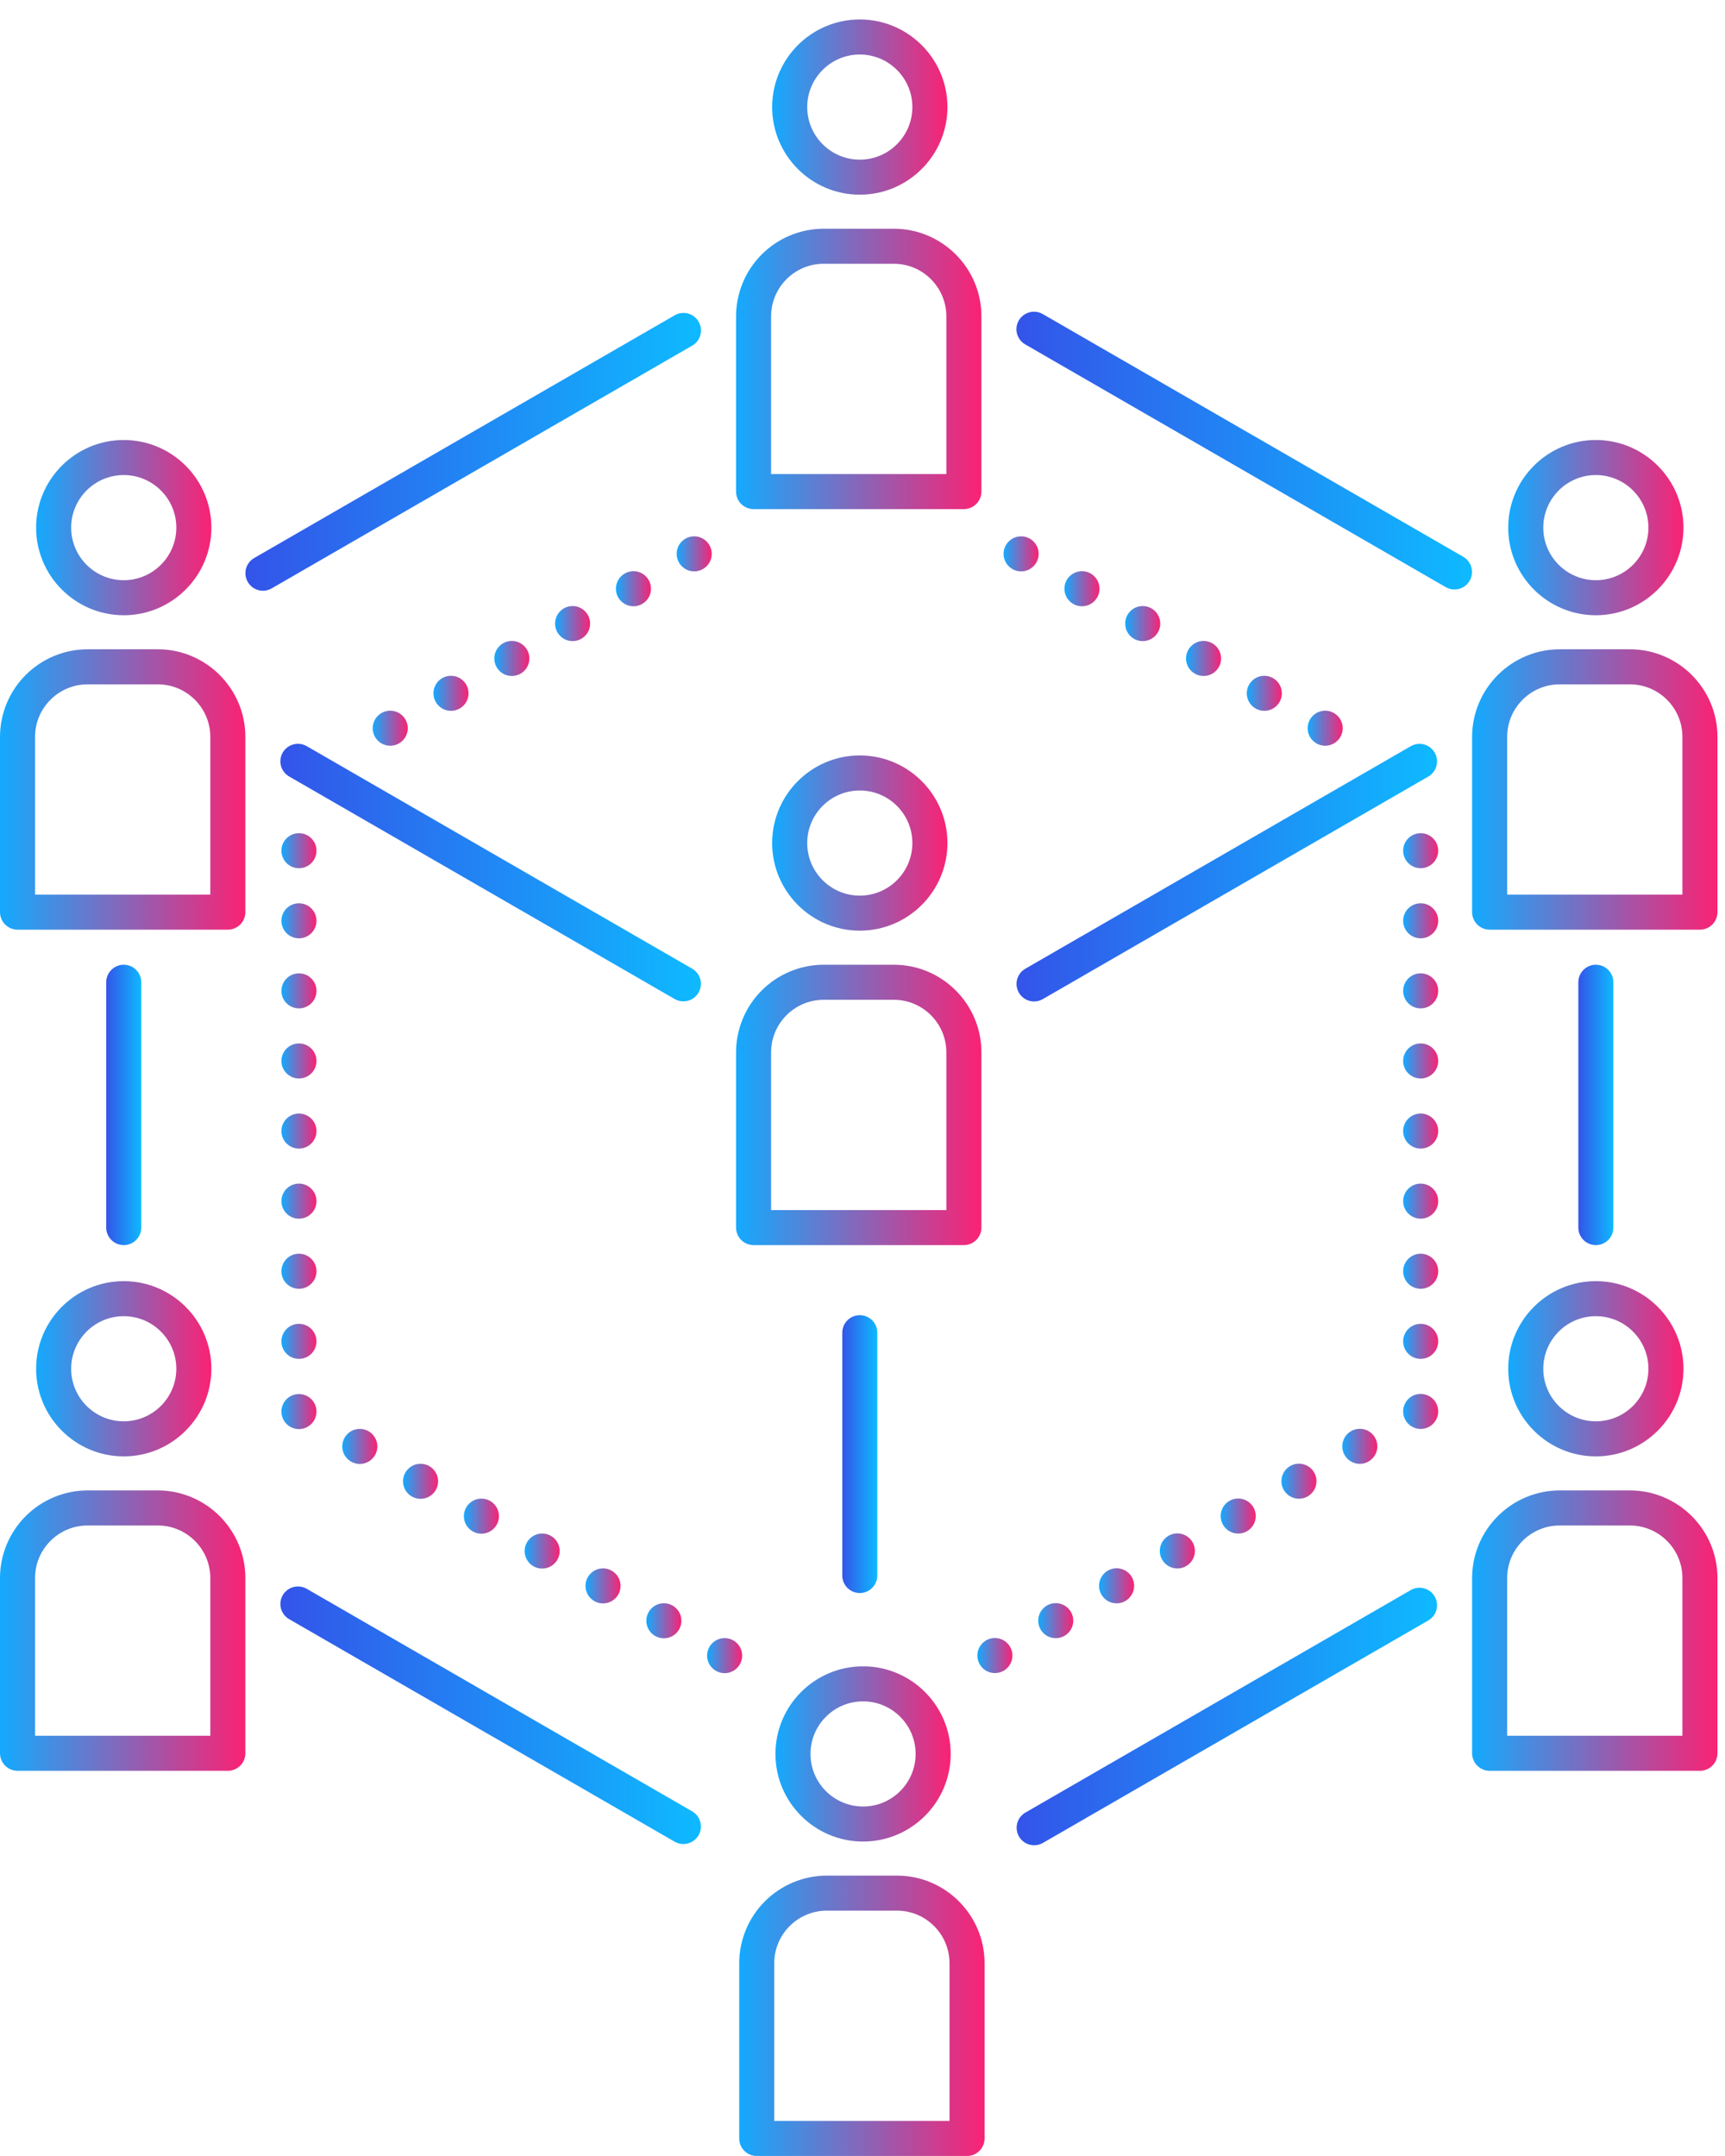 <svg width="64" height="80" viewBox="0 0 64 80" fill="none" xmlns="http://www.w3.org/2000/svg">
<path d="M11.092 53.028C11.451 53.028 11.742 52.736 11.742 52.377C11.742 52.018 11.451 51.727 11.092 51.727C10.732 51.727 10.441 52.018 10.441 52.377C10.441 52.736 10.732 53.028 11.092 53.028Z" fill="url(#paint0_linear_3149_164)"/>
<path d="M13.349 54.321C13.709 54.321 14 54.03 14 53.671C14 53.312 13.709 53.02 13.349 53.02C12.99 53.02 12.699 53.312 12.699 53.671C12.699 54.03 12.99 54.321 13.349 54.321Z" fill="url(#paint1_linear_3149_164)"/>
<path d="M15.603 55.615C15.963 55.615 16.254 55.324 16.254 54.965C16.254 54.606 15.963 54.315 15.603 54.315C15.244 54.315 14.953 54.606 14.953 54.965C14.953 55.324 15.244 55.615 15.603 55.615Z" fill="url(#paint2_linear_3149_164)"/>
<path d="M17.861 56.909C18.22 56.909 18.511 56.618 18.511 56.259C18.511 55.9 18.22 55.608 17.861 55.608C17.502 55.608 17.211 55.9 17.211 56.259C17.211 56.618 17.502 56.909 17.861 56.909Z" fill="url(#paint3_linear_3149_164)"/>
<path d="M20.115 58.203C20.474 58.203 20.765 57.912 20.765 57.553C20.765 57.194 20.474 56.903 20.115 56.903C19.756 56.903 19.465 57.194 19.465 57.553C19.465 57.912 19.756 58.203 20.115 58.203Z" fill="url(#paint4_linear_3149_164)"/>
<path d="M22.373 59.496C22.732 59.496 23.023 59.205 23.023 58.846C23.023 58.487 22.732 58.196 22.373 58.196C22.014 58.196 21.723 58.487 21.723 58.846C21.723 59.205 22.014 59.496 22.373 59.496Z" fill="url(#paint5_linear_3149_164)"/>
<path d="M24.631 60.79C24.99 60.79 25.281 60.499 25.281 60.14C25.281 59.781 24.99 59.49 24.631 59.49C24.272 59.49 23.98 59.781 23.98 60.14C23.98 60.499 24.272 60.79 24.631 60.79Z" fill="url(#paint6_linear_3149_164)"/>
<path d="M52.709 53.022C53.068 53.022 53.359 52.731 53.359 52.372C53.359 52.013 53.068 51.722 52.709 51.722C52.35 51.722 52.059 52.013 52.059 52.372C52.059 52.731 52.35 53.022 52.709 53.022Z" fill="url(#paint7_linear_3149_164)"/>
<path d="M50.451 54.317C50.81 54.317 51.101 54.026 51.101 53.667C51.101 53.308 50.81 53.017 50.451 53.017C50.092 53.017 49.801 53.308 49.801 53.667C49.801 54.026 50.092 54.317 50.451 54.317Z" fill="url(#paint8_linear_3149_164)"/>
<path d="M48.193 55.611C48.552 55.611 48.843 55.32 48.843 54.961C48.843 54.602 48.552 54.311 48.193 54.311C47.834 54.311 47.543 54.602 47.543 54.961C47.543 55.32 47.834 55.611 48.193 55.611Z" fill="url(#paint9_linear_3149_164)"/>
<path d="M45.939 56.904C46.298 56.904 46.59 56.613 46.59 56.254C46.59 55.895 46.298 55.604 45.939 55.604C45.58 55.604 45.289 55.895 45.289 56.254C45.289 56.613 45.58 56.904 45.939 56.904Z" fill="url(#paint10_linear_3149_164)"/>
<path d="M43.681 58.199C44.041 58.199 44.332 57.908 44.332 57.549C44.332 57.19 44.041 56.898 43.681 56.898C43.322 56.898 43.031 57.19 43.031 57.549C43.031 57.908 43.322 58.199 43.681 58.199Z" fill="url(#paint11_linear_3149_164)"/>
<path d="M41.428 59.493C41.787 59.493 42.078 59.202 42.078 58.843C42.078 58.483 41.787 58.192 41.428 58.192C41.069 58.192 40.777 58.483 40.777 58.843C40.777 59.202 41.069 59.493 41.428 59.493Z" fill="url(#paint12_linear_3149_164)"/>
<path d="M39.17 60.786C39.529 60.786 39.82 60.495 39.82 60.136C39.82 59.777 39.529 59.486 39.17 59.486C38.811 59.486 38.52 59.777 38.52 60.136C38.52 60.495 38.811 60.786 39.17 60.786Z" fill="url(#paint13_linear_3149_164)"/>
<path d="M32.55 58.461V49.451C32.55 49.279 32.482 49.113 32.36 48.991C32.238 48.869 32.073 48.801 31.9 48.801C31.728 48.801 31.562 48.869 31.44 48.991C31.319 49.113 31.25 49.279 31.25 49.451V58.461C31.25 58.633 31.319 58.798 31.44 58.92C31.562 59.042 31.728 59.111 31.9 59.111C32.073 59.111 32.238 59.042 32.36 58.92C32.482 58.798 32.55 58.633 32.55 58.461Z" fill="url(#paint14_linear_3149_164)"/>
<path d="M31.899 7.224C33.693 7.224 35.151 5.765 35.151 3.973C35.151 2.181 33.693 0.722 31.899 0.722C30.106 0.722 28.648 2.181 28.648 3.973C28.648 5.765 30.106 7.224 31.899 7.224ZM31.899 2.023C32.975 2.023 33.85 2.898 33.85 3.973C33.85 5.049 32.975 5.924 31.899 5.924C30.824 5.924 29.949 5.049 29.949 3.973C29.949 2.898 30.824 2.023 31.899 2.023Z" fill="url(#paint15_linear_3149_164)"/>
<path d="M11.092 32.216C11.451 32.216 11.742 31.925 11.742 31.566C11.742 31.207 11.451 30.916 11.092 30.916C10.732 30.916 10.441 31.207 10.441 31.566C10.441 31.925 10.732 32.216 11.092 32.216Z" fill="url(#paint16_linear_3149_164)"/>
<path d="M11.092 34.817C11.451 34.817 11.742 34.526 11.742 34.167C11.742 33.808 11.451 33.517 11.092 33.517C10.732 33.517 10.441 33.808 10.441 34.167C10.441 34.526 10.732 34.817 11.092 34.817Z" fill="url(#paint17_linear_3149_164)"/>
<path d="M11.092 37.417C11.451 37.417 11.742 37.126 11.742 36.767C11.742 36.408 11.451 36.117 11.092 36.117C10.732 36.117 10.441 36.408 10.441 36.767C10.441 37.126 10.732 37.417 11.092 37.417Z" fill="url(#paint18_linear_3149_164)"/>
<path d="M11.092 40.018C11.451 40.018 11.742 39.727 11.742 39.368C11.742 39.009 11.451 38.718 11.092 38.718C10.732 38.718 10.441 39.009 10.441 39.368C10.441 39.727 10.732 40.018 11.092 40.018Z" fill="url(#paint19_linear_3149_164)"/>
<path d="M11.092 42.619C11.451 42.619 11.742 42.328 11.742 41.969C11.742 41.61 11.451 41.319 11.092 41.319C10.732 41.319 10.441 41.61 10.441 41.969C10.441 42.328 10.732 42.619 11.092 42.619Z" fill="url(#paint20_linear_3149_164)"/>
<path d="M11.092 45.22C11.451 45.22 11.742 44.929 11.742 44.57C11.742 44.211 11.451 43.919 11.092 43.919C10.732 43.919 10.441 44.211 10.441 44.57C10.441 44.929 10.732 45.22 11.092 45.22Z" fill="url(#paint21_linear_3149_164)"/>
<path d="M11.092 47.821C11.451 47.821 11.742 47.53 11.742 47.171C11.742 46.812 11.451 46.52 11.092 46.52C10.732 46.52 10.441 46.812 10.441 47.171C10.441 47.53 10.732 47.821 11.092 47.821Z" fill="url(#paint22_linear_3149_164)"/>
<path d="M11.092 50.422C11.451 50.422 11.742 50.131 11.742 49.772C11.742 49.413 11.451 49.122 11.092 49.122C10.732 49.122 10.441 49.413 10.441 49.772C10.441 50.131 10.732 50.422 11.092 50.422Z" fill="url(#paint23_linear_3149_164)"/>
<path d="M52.709 50.422C53.068 50.422 53.359 50.131 53.359 49.772C53.359 49.413 53.068 49.122 52.709 49.122C52.35 49.122 52.059 49.413 52.059 49.772C52.059 50.131 52.35 50.422 52.709 50.422Z" fill="url(#paint24_linear_3149_164)"/>
<path d="M52.709 32.216C53.068 32.216 53.359 31.925 53.359 31.566C53.359 31.207 53.068 30.916 52.709 30.916C52.35 30.916 52.059 31.207 52.059 31.566C52.059 31.925 52.35 32.216 52.709 32.216Z" fill="url(#paint25_linear_3149_164)"/>
<path d="M52.709 34.817C53.068 34.817 53.359 34.526 53.359 34.167C53.359 33.808 53.068 33.517 52.709 33.517C52.35 33.517 52.059 33.808 52.059 34.167C52.059 34.526 52.35 34.817 52.709 34.817Z" fill="url(#paint26_linear_3149_164)"/>
<path d="M52.709 37.417C53.068 37.417 53.359 37.126 53.359 36.767C53.359 36.408 53.068 36.117 52.709 36.117C52.35 36.117 52.059 36.408 52.059 36.767C52.059 37.126 52.35 37.417 52.709 37.417Z" fill="url(#paint27_linear_3149_164)"/>
<path d="M52.709 40.018C53.068 40.018 53.359 39.727 53.359 39.368C53.359 39.009 53.068 38.718 52.709 38.718C52.35 38.718 52.059 39.009 52.059 39.368C52.059 39.727 52.35 40.018 52.709 40.018Z" fill="url(#paint28_linear_3149_164)"/>
<path d="M52.709 42.619C53.068 42.619 53.359 42.328 53.359 41.969C53.359 41.61 53.068 41.319 52.709 41.319C52.35 41.319 52.059 41.61 52.059 41.969C52.059 42.328 52.35 42.619 52.709 42.619Z" fill="url(#paint29_linear_3149_164)"/>
<path d="M52.709 45.22C53.068 45.22 53.359 44.929 53.359 44.57C53.359 44.211 53.068 43.919 52.709 43.919C52.35 43.919 52.059 44.211 52.059 44.57C52.059 44.929 52.35 45.22 52.709 45.22Z" fill="url(#paint30_linear_3149_164)"/>
<path d="M52.709 47.821C53.068 47.821 53.359 47.53 53.359 47.171C53.359 46.812 53.068 46.52 52.709 46.52C52.35 46.52 52.059 46.812 52.059 47.171C52.059 47.53 52.35 47.821 52.709 47.821Z" fill="url(#paint31_linear_3149_164)"/>
<path d="M26.885 62.084C27.244 62.084 27.535 61.792 27.535 61.433C27.535 61.074 27.244 60.783 26.885 60.783C26.526 60.783 26.234 61.074 26.234 61.433C26.234 61.792 26.526 62.084 26.885 62.084Z" fill="url(#paint32_linear_3149_164)"/>
<path d="M36.912 62.081C37.271 62.081 37.562 61.79 37.562 61.431C37.562 61.071 37.271 60.78 36.912 60.78C36.553 60.78 36.262 61.071 36.262 61.431C36.262 61.79 36.553 62.081 36.912 62.081Z" fill="url(#paint33_linear_3149_164)"/>
<path d="M14.478 27.671C14.838 27.671 15.129 27.38 15.129 27.021C15.129 26.662 14.838 26.371 14.478 26.371C14.119 26.371 13.828 26.662 13.828 27.021C13.828 27.38 14.119 27.671 14.478 27.671Z" fill="url(#paint34_linear_3149_164)"/>
<path d="M16.732 26.376C17.091 26.376 17.383 26.085 17.383 25.726C17.383 25.367 17.091 25.076 16.732 25.076C16.373 25.076 16.082 25.367 16.082 25.726C16.082 26.085 16.373 26.376 16.732 26.376Z" fill="url(#paint35_linear_3149_164)"/>
<path d="M18.99 25.083C19.349 25.083 19.64 24.792 19.64 24.433C19.64 24.074 19.349 23.783 18.99 23.783C18.631 23.783 18.34 24.074 18.34 24.433C18.34 24.792 18.631 25.083 18.99 25.083Z" fill="url(#paint36_linear_3149_164)"/>
<path d="M21.244 23.789C21.603 23.789 21.894 23.498 21.894 23.139C21.894 22.779 21.603 22.488 21.244 22.488C20.885 22.488 20.594 22.779 20.594 23.139C20.594 23.498 20.885 23.789 21.244 23.789Z" fill="url(#paint37_linear_3149_164)"/>
<path d="M23.502 22.496C23.861 22.496 24.152 22.205 24.152 21.846C24.152 21.486 23.861 21.195 23.502 21.195C23.143 21.195 22.852 21.486 22.852 21.846C22.852 22.205 23.143 22.496 23.502 22.496Z" fill="url(#paint38_linear_3149_164)"/>
<path d="M25.756 21.201C26.115 21.201 26.406 20.91 26.406 20.551C26.406 20.192 26.115 19.901 25.756 19.901C25.397 19.901 25.105 20.192 25.105 20.551C25.105 20.91 25.397 21.201 25.756 21.201Z" fill="url(#paint39_linear_3149_164)"/>
<path d="M37.885 21.201C38.244 21.201 38.535 20.91 38.535 20.551C38.535 20.192 38.244 19.901 37.885 19.901C37.526 19.901 37.234 20.192 37.234 20.551C37.234 20.91 37.526 21.201 37.885 21.201Z" fill="url(#paint40_linear_3149_164)"/>
<path d="M40.142 22.496C40.502 22.496 40.793 22.205 40.793 21.846C40.793 21.486 40.502 21.195 40.142 21.195C39.783 21.195 39.492 21.486 39.492 21.846C39.492 22.205 39.783 22.496 40.142 22.496Z" fill="url(#paint41_linear_3149_164)"/>
<path d="M42.396 23.789C42.755 23.789 43.047 23.498 43.047 23.139C43.047 22.779 42.755 22.488 42.396 22.488C42.037 22.488 41.746 22.779 41.746 23.139C41.746 23.498 42.037 23.789 42.396 23.789Z" fill="url(#paint42_linear_3149_164)"/>
<path d="M44.654 25.083C45.013 25.083 45.304 24.792 45.304 24.433C45.304 24.074 45.013 23.783 44.654 23.783C44.295 23.783 44.004 24.074 44.004 24.433C44.004 24.792 44.295 25.083 44.654 25.083Z" fill="url(#paint43_linear_3149_164)"/>
<path d="M46.908 26.376C47.267 26.376 47.558 26.085 47.558 25.726C47.558 25.367 47.267 25.076 46.908 25.076C46.549 25.076 46.258 25.367 46.258 25.726C46.258 26.085 46.549 26.376 46.908 26.376Z" fill="url(#paint44_linear_3149_164)"/>
<path d="M49.166 27.671C49.525 27.671 49.816 27.38 49.816 27.021C49.816 26.662 49.525 26.371 49.166 26.371C48.807 26.371 48.516 26.662 48.516 27.021C48.516 27.38 48.807 27.671 49.166 27.671Z" fill="url(#paint45_linear_3149_164)"/>
<path d="M27.959 18.891H35.761C35.934 18.891 36.099 18.822 36.221 18.7C36.343 18.578 36.412 18.413 36.412 18.24V11.738C36.412 9.946 34.954 8.487 33.161 8.487H30.56C29.698 8.488 28.871 8.831 28.262 9.44C27.652 10.05 27.31 10.876 27.309 11.738V18.24C27.309 18.413 27.377 18.578 27.499 18.7C27.621 18.822 27.786 18.891 27.959 18.891ZM28.609 11.738C28.609 10.663 29.484 9.787 30.56 9.787H33.161C34.236 9.787 35.111 10.663 35.111 11.738V17.59H28.609V11.738Z" fill="url(#paint46_linear_3149_164)"/>
<path d="M28.648 31.282C28.648 33.074 30.106 34.533 31.899 34.533C33.693 34.533 35.151 33.074 35.151 31.282C35.151 29.49 33.693 28.031 31.899 28.031C30.106 28.031 28.648 29.489 28.648 31.282ZM33.85 31.282C33.85 32.358 32.975 33.233 31.899 33.233C30.824 33.233 29.949 32.358 29.949 31.282C29.949 30.207 30.824 29.332 31.899 29.332C32.975 29.332 33.85 30.206 33.85 31.282Z" fill="url(#paint47_linear_3149_164)"/>
<path d="M27.959 46.201H35.761C35.934 46.201 36.099 46.132 36.221 46.01C36.343 45.888 36.412 45.723 36.412 45.55V39.048C36.412 37.256 34.954 35.797 33.161 35.797H30.56C29.698 35.798 28.871 36.141 28.262 36.751C27.652 37.36 27.31 38.186 27.309 39.048V45.55C27.309 45.723 27.377 45.888 27.499 46.01C27.621 46.132 27.786 46.201 27.959 46.201ZM28.609 39.048C28.609 37.973 29.484 37.098 30.56 37.098H33.161C34.236 37.098 35.111 37.973 35.111 39.048V44.9H28.609V39.048Z" fill="url(#paint48_linear_3149_164)"/>
<path d="M28.77 65.081C28.77 66.873 30.227 68.332 32.021 68.332C33.814 68.332 35.272 66.873 35.272 65.081C35.272 63.289 33.814 61.83 32.021 61.83C30.227 61.83 28.77 63.288 28.77 65.081ZM32.021 63.13C33.096 63.13 33.971 64.006 33.971 65.081C33.971 66.157 33.096 67.032 32.021 67.032C30.945 67.032 30.07 66.157 30.07 65.081C30.07 64.006 30.945 63.13 32.021 63.13Z" fill="url(#paint49_linear_3149_164)"/>
<path d="M33.278 69.596H30.677C29.815 69.597 28.989 69.94 28.379 70.549C27.77 71.159 27.427 71.985 27.426 72.847V79.349C27.426 79.522 27.494 79.687 27.616 79.809C27.738 79.931 27.904 79.999 28.076 79.999H35.879C36.051 79.999 36.217 79.931 36.338 79.809C36.46 79.687 36.529 79.522 36.529 79.349V72.847C36.529 71.055 35.071 69.596 33.278 69.596ZM35.228 78.699H28.726V72.847C28.726 71.771 29.601 70.896 30.677 70.896H33.278C34.353 70.896 35.228 71.771 35.228 72.847V78.699Z" fill="url(#paint50_linear_3149_164)"/>
<path d="M4.591 22.829C6.384 22.829 7.842 21.37 7.842 19.578C7.842 17.786 6.384 16.327 4.591 16.327C2.798 16.327 1.34 17.786 1.34 19.578C1.34 21.37 2.798 22.829 4.591 22.829ZM4.591 17.627C5.666 17.627 6.542 18.503 6.542 19.578C6.542 20.654 5.666 21.529 4.591 21.529C3.515 21.529 2.64 20.654 2.64 19.578C2.64 18.503 3.515 17.627 4.591 17.627Z" fill="url(#paint51_linear_3149_164)"/>
<path d="M5.852 24.092H3.251C2.389 24.093 1.563 24.436 0.953 25.046C0.344 25.655 0.001 26.482 0 27.343V33.846C0 34.018 0.069 34.183 0.19 34.305C0.312 34.427 0.478 34.496 0.65 34.496H8.453C8.625 34.496 8.791 34.427 8.913 34.305C9.035 34.183 9.103 34.018 9.103 33.846V27.343C9.103 25.551 7.645 24.092 5.852 24.092ZM7.803 33.195H1.3V27.343C1.3 26.268 2.176 25.393 3.251 25.393H5.852C6.927 25.393 7.803 26.268 7.803 27.343V33.195Z" fill="url(#paint52_linear_3149_164)"/>
<path d="M59.208 22.829C61.001 22.829 62.459 21.37 62.459 19.578C62.459 17.786 61.001 16.327 59.208 16.327C57.415 16.327 55.957 17.786 55.957 19.578C55.957 21.37 57.415 22.829 59.208 22.829ZM59.208 17.627C60.284 17.627 61.159 18.503 61.159 19.578C61.159 20.654 60.284 21.529 59.208 21.529C58.133 21.529 57.258 20.654 57.258 19.578C57.258 18.503 58.133 17.627 59.208 17.627Z" fill="url(#paint53_linear_3149_164)"/>
<path d="M60.469 24.092H57.868C57.006 24.093 56.18 24.436 55.571 25.046C54.961 25.655 54.618 26.482 54.617 27.343V33.846C54.617 34.018 54.686 34.183 54.808 34.305C54.93 34.427 55.095 34.496 55.267 34.496H63.07C63.242 34.496 63.408 34.427 63.53 34.305C63.652 34.183 63.72 34.018 63.72 33.846V27.343C63.72 25.551 62.263 24.092 60.469 24.092ZM62.42 33.195H55.918V27.343C55.918 26.268 56.793 25.393 57.868 25.393H60.469C61.545 25.393 62.42 26.268 62.42 27.343V33.195Z" fill="url(#paint54_linear_3149_164)"/>
<path d="M1.34 50.789C1.34 52.581 2.798 54.04 4.591 54.04C6.384 54.04 7.842 52.581 7.842 50.789C7.842 48.997 6.384 47.538 4.591 47.538C2.798 47.538 1.34 48.995 1.34 50.789ZM4.591 48.838C5.666 48.838 6.542 49.713 6.542 50.789C6.542 51.864 5.666 52.739 4.591 52.739C3.515 52.739 2.64 51.864 2.64 50.789C2.64 49.713 3.515 48.838 4.591 48.838Z" fill="url(#paint55_linear_3149_164)"/>
<path d="M5.852 55.303H3.251C2.389 55.304 1.563 55.647 0.953 56.257C0.344 56.866 0.001 57.692 0 58.554V65.056C0 65.229 0.069 65.394 0.19 65.516C0.312 65.638 0.478 65.707 0.65 65.707H8.453C8.625 65.707 8.791 65.638 8.913 65.516C9.035 65.394 9.103 65.229 9.103 65.056V58.554C9.103 56.762 7.645 55.303 5.852 55.303ZM7.803 64.406H1.3V58.554C1.3 57.479 2.176 56.604 3.251 56.604H5.852C6.927 56.604 7.803 57.479 7.803 58.554V64.406Z" fill="url(#paint56_linear_3149_164)"/>
<path d="M55.957 50.789C55.957 52.581 57.415 54.04 59.208 54.04C61.001 54.04 62.459 52.581 62.459 50.789C62.459 48.997 61.001 47.538 59.208 47.538C57.415 47.538 55.957 48.995 55.957 50.789ZM59.208 48.838C60.284 48.838 61.159 49.713 61.159 50.789C61.159 51.864 60.284 52.739 59.208 52.739C58.133 52.739 57.258 51.864 57.258 50.789C57.258 49.713 58.133 48.838 59.208 48.838Z" fill="url(#paint57_linear_3149_164)"/>
<path d="M60.469 55.303H57.868C57.006 55.304 56.18 55.647 55.571 56.257C54.961 56.866 54.618 57.692 54.617 58.554V65.056C54.617 65.229 54.686 65.394 54.808 65.516C54.93 65.638 55.095 65.707 55.267 65.707H63.07C63.242 65.707 63.408 65.638 63.53 65.516C63.652 65.394 63.72 65.229 63.72 65.056V58.554C63.72 56.762 62.263 55.303 60.469 55.303ZM62.42 64.406H55.918V58.554C55.918 57.479 56.793 56.604 57.868 56.604H60.469C61.545 56.604 62.42 57.479 62.42 58.554V64.406Z" fill="url(#paint58_linear_3149_164)"/>
<path d="M59.859 45.55V36.447C59.859 36.275 59.791 36.109 59.669 35.988C59.547 35.866 59.381 35.797 59.209 35.797C59.036 35.797 58.871 35.866 58.749 35.988C58.627 36.109 58.559 36.275 58.559 36.447V45.55C58.559 45.723 58.627 45.888 58.749 46.01C58.871 46.132 59.036 46.201 59.209 46.201C59.381 46.201 59.547 46.132 59.669 46.01C59.791 45.888 59.859 45.723 59.859 45.55Z" fill="url(#paint59_linear_3149_164)"/>
<path d="M52.345 58.999L38.04 67.259C37.892 67.346 37.784 67.487 37.74 67.653C37.697 67.819 37.72 67.996 37.806 68.145C37.892 68.293 38.033 68.402 38.199 68.447C38.364 68.492 38.541 68.47 38.69 68.385L52.995 60.126C53.143 60.039 53.251 59.897 53.295 59.731C53.339 59.565 53.315 59.388 53.23 59.24C53.144 59.091 53.002 58.982 52.837 58.937C52.671 58.892 52.494 58.915 52.345 58.999Z" fill="url(#paint60_linear_3149_164)"/>
<path d="M25.683 67.213L11.379 58.953C11.229 58.868 11.052 58.845 10.886 58.889C10.719 58.934 10.577 59.042 10.49 59.191C10.447 59.265 10.419 59.347 10.408 59.432C10.397 59.516 10.402 59.602 10.424 59.685C10.447 59.768 10.485 59.845 10.537 59.913C10.589 59.98 10.654 60.037 10.728 60.08L25.033 68.339C25.183 68.424 25.359 68.446 25.525 68.401C25.691 68.356 25.832 68.247 25.918 68.099C26.004 67.95 26.027 67.773 25.983 67.607C25.939 67.441 25.832 67.299 25.683 67.213Z" fill="url(#paint61_linear_3149_164)"/>
<path d="M5.242 45.55V36.447C5.242 36.275 5.173 36.109 5.051 35.988C4.929 35.866 4.764 35.797 4.592 35.797C4.419 35.797 4.254 35.866 4.132 35.988C4.01 36.109 3.941 36.275 3.941 36.447V45.55C3.941 45.723 4.01 45.888 4.132 46.01C4.254 46.132 4.419 46.201 4.592 46.201C4.764 46.201 4.929 46.132 5.051 46.01C5.173 45.888 5.242 45.723 5.242 45.55Z" fill="url(#paint62_linear_3149_164)"/>
<path d="M25.92 11.937C25.878 11.863 25.821 11.798 25.753 11.745C25.686 11.693 25.608 11.655 25.526 11.633C25.443 11.611 25.357 11.605 25.272 11.617C25.188 11.628 25.106 11.656 25.032 11.699L9.427 20.708C9.279 20.795 9.171 20.937 9.127 21.103C9.083 21.269 9.107 21.446 9.193 21.594C9.278 21.743 9.42 21.852 9.585 21.897C9.751 21.942 9.928 21.919 10.077 21.834L25.682 12.825C25.832 12.739 25.941 12.597 25.985 12.43C26.03 12.264 26.007 12.086 25.92 11.937Z" fill="url(#paint63_linear_3149_164)"/>
<path d="M54.292 20.662L38.687 11.653C38.538 11.567 38.361 11.544 38.194 11.589C38.028 11.633 37.886 11.742 37.799 11.891C37.756 11.965 37.728 12.046 37.717 12.131C37.705 12.216 37.711 12.302 37.733 12.384C37.755 12.467 37.793 12.544 37.846 12.612C37.898 12.68 37.963 12.737 38.037 12.779L53.642 21.788C53.791 21.873 53.968 21.896 54.134 21.851C54.3 21.806 54.441 21.697 54.527 21.548C54.613 21.4 54.636 21.223 54.592 21.057C54.548 20.891 54.441 20.749 54.292 20.662Z" fill="url(#paint64_linear_3149_164)"/>
<path d="M37.802 36.834C37.844 36.908 37.901 36.973 37.969 37.025C38.036 37.077 38.114 37.116 38.197 37.138C38.279 37.16 38.365 37.166 38.45 37.154C38.535 37.143 38.616 37.115 38.69 37.072L52.995 28.813C53.143 28.726 53.251 28.584 53.295 28.418C53.339 28.252 53.315 28.075 53.229 27.927C53.143 27.778 53.002 27.669 52.837 27.624C52.671 27.579 52.494 27.602 52.345 27.686L38.04 35.946C37.891 36.032 37.782 36.174 37.737 36.34C37.692 36.507 37.716 36.684 37.802 36.834Z" fill="url(#paint65_linear_3149_164)"/>
<path d="M25.683 35.945L11.379 27.686C11.229 27.6 11.052 27.577 10.885 27.622C10.719 27.666 10.577 27.775 10.49 27.924C10.447 27.998 10.419 28.079 10.408 28.164C10.397 28.249 10.402 28.335 10.424 28.418C10.447 28.5 10.485 28.578 10.537 28.645C10.589 28.713 10.654 28.77 10.728 28.812L25.033 37.071C25.183 37.156 25.359 37.178 25.525 37.133C25.691 37.089 25.832 36.98 25.918 36.831C26.004 36.682 26.027 36.506 25.983 36.34C25.939 36.174 25.832 36.032 25.683 35.945Z" fill="url(#paint66_linear_3149_164)"/>
<defs>
<linearGradient id="paint0_linear_3149_164" x1="10.451" y1="52.377" x2="11.77" y2="52.377" gradientUnits="userSpaceOnUse">
<stop stop-color="#15A9FD"/>
<stop offset="1" stop-color="#FF1F71"/>
</linearGradient>
<linearGradient id="paint1_linear_3149_164" x1="12.708" y1="53.671" x2="14.027" y2="53.671" gradientUnits="userSpaceOnUse">
<stop stop-color="#15A9FD"/>
<stop offset="1" stop-color="#FF1F71"/>
</linearGradient>
<linearGradient id="paint2_linear_3149_164" x1="14.962" y1="54.965" x2="16.281" y2="54.965" gradientUnits="userSpaceOnUse">
<stop stop-color="#15A9FD"/>
<stop offset="1" stop-color="#FF1F71"/>
</linearGradient>
<linearGradient id="paint3_linear_3149_164" x1="17.22" y1="56.259" x2="18.539" y2="56.259" gradientUnits="userSpaceOnUse">
<stop stop-color="#15A9FD"/>
<stop offset="1" stop-color="#FF1F71"/>
</linearGradient>
<linearGradient id="paint4_linear_3149_164" x1="19.474" y1="57.553" x2="20.793" y2="57.553" gradientUnits="userSpaceOnUse">
<stop stop-color="#15A9FD"/>
<stop offset="1" stop-color="#FF1F71"/>
</linearGradient>
<linearGradient id="paint5_linear_3149_164" x1="21.732" y1="58.846" x2="23.051" y2="58.846" gradientUnits="userSpaceOnUse">
<stop stop-color="#15A9FD"/>
<stop offset="1" stop-color="#FF1F71"/>
</linearGradient>
<linearGradient id="paint6_linear_3149_164" x1="23.99" y1="60.14" x2="25.309" y2="60.14" gradientUnits="userSpaceOnUse">
<stop stop-color="#15A9FD"/>
<stop offset="1" stop-color="#FF1F71"/>
</linearGradient>
<linearGradient id="paint7_linear_3149_164" x1="52.068" y1="52.372" x2="53.387" y2="52.372" gradientUnits="userSpaceOnUse">
<stop stop-color="#15A9FD"/>
<stop offset="1" stop-color="#FF1F71"/>
</linearGradient>
<linearGradient id="paint8_linear_3149_164" x1="49.81" y1="53.667" x2="51.129" y2="53.667" gradientUnits="userSpaceOnUse">
<stop stop-color="#15A9FD"/>
<stop offset="1" stop-color="#FF1F71"/>
</linearGradient>
<linearGradient id="paint9_linear_3149_164" x1="47.552" y1="54.961" x2="48.871" y2="54.961" gradientUnits="userSpaceOnUse">
<stop stop-color="#15A9FD"/>
<stop offset="1" stop-color="#FF1F71"/>
</linearGradient>
<linearGradient id="paint10_linear_3149_164" x1="45.298" y1="56.254" x2="46.617" y2="56.254" gradientUnits="userSpaceOnUse">
<stop stop-color="#15A9FD"/>
<stop offset="1" stop-color="#FF1F71"/>
</linearGradient>
<linearGradient id="paint11_linear_3149_164" x1="43.041" y1="57.549" x2="44.359" y2="57.549" gradientUnits="userSpaceOnUse">
<stop stop-color="#15A9FD"/>
<stop offset="1" stop-color="#FF1F71"/>
</linearGradient>
<linearGradient id="paint12_linear_3149_164" x1="40.786" y1="58.843" x2="42.105" y2="58.843" gradientUnits="userSpaceOnUse">
<stop stop-color="#15A9FD"/>
<stop offset="1" stop-color="#FF1F71"/>
</linearGradient>
<linearGradient id="paint13_linear_3149_164" x1="38.529" y1="60.136" x2="39.848" y2="60.136" gradientUnits="userSpaceOnUse">
<stop stop-color="#15A9FD"/>
<stop offset="1" stop-color="#FF1F71"/>
</linearGradient>
<linearGradient id="paint14_linear_3149_164" x1="31.25" y1="53.956" x2="32.55" y2="53.956" gradientUnits="userSpaceOnUse">
<stop stop-color="#3354E9"/>
<stop offset="1" stop-color="#0EBAFF"/>
</linearGradient>
<linearGradient id="paint15_linear_3149_164" x1="28.694" y1="3.973" x2="35.289" y2="3.973" gradientUnits="userSpaceOnUse">
<stop stop-color="#15A9FD"/>
<stop offset="1" stop-color="#FF1F71"/>
</linearGradient>
<linearGradient id="paint16_linear_3149_164" x1="10.451" y1="31.566" x2="11.77" y2="31.566" gradientUnits="userSpaceOnUse">
<stop stop-color="#15A9FD"/>
<stop offset="1" stop-color="#FF1F71"/>
</linearGradient>
<linearGradient id="paint17_linear_3149_164" x1="10.451" y1="34.167" x2="11.77" y2="34.167" gradientUnits="userSpaceOnUse">
<stop stop-color="#15A9FD"/>
<stop offset="1" stop-color="#FF1F71"/>
</linearGradient>
<linearGradient id="paint18_linear_3149_164" x1="10.451" y1="36.767" x2="11.77" y2="36.767" gradientUnits="userSpaceOnUse">
<stop stop-color="#15A9FD"/>
<stop offset="1" stop-color="#FF1F71"/>
</linearGradient>
<linearGradient id="paint19_linear_3149_164" x1="10.451" y1="39.368" x2="11.77" y2="39.368" gradientUnits="userSpaceOnUse">
<stop stop-color="#15A9FD"/>
<stop offset="1" stop-color="#FF1F71"/>
</linearGradient>
<linearGradient id="paint20_linear_3149_164" x1="10.451" y1="41.969" x2="11.77" y2="41.969" gradientUnits="userSpaceOnUse">
<stop stop-color="#15A9FD"/>
<stop offset="1" stop-color="#FF1F71"/>
</linearGradient>
<linearGradient id="paint21_linear_3149_164" x1="10.451" y1="44.57" x2="11.77" y2="44.57" gradientUnits="userSpaceOnUse">
<stop stop-color="#15A9FD"/>
<stop offset="1" stop-color="#FF1F71"/>
</linearGradient>
<linearGradient id="paint22_linear_3149_164" x1="10.451" y1="47.171" x2="11.77" y2="47.171" gradientUnits="userSpaceOnUse">
<stop stop-color="#15A9FD"/>
<stop offset="1" stop-color="#FF1F71"/>
</linearGradient>
<linearGradient id="paint23_linear_3149_164" x1="10.451" y1="49.772" x2="11.77" y2="49.772" gradientUnits="userSpaceOnUse">
<stop stop-color="#15A9FD"/>
<stop offset="1" stop-color="#FF1F71"/>
</linearGradient>
<linearGradient id="paint24_linear_3149_164" x1="52.068" y1="49.772" x2="53.387" y2="49.772" gradientUnits="userSpaceOnUse">
<stop stop-color="#15A9FD"/>
<stop offset="1" stop-color="#FF1F71"/>
</linearGradient>
<linearGradient id="paint25_linear_3149_164" x1="52.068" y1="31.566" x2="53.387" y2="31.566" gradientUnits="userSpaceOnUse">
<stop stop-color="#15A9FD"/>
<stop offset="1" stop-color="#FF1F71"/>
</linearGradient>
<linearGradient id="paint26_linear_3149_164" x1="52.068" y1="34.167" x2="53.387" y2="34.167" gradientUnits="userSpaceOnUse">
<stop stop-color="#15A9FD"/>
<stop offset="1" stop-color="#FF1F71"/>
</linearGradient>
<linearGradient id="paint27_linear_3149_164" x1="52.068" y1="36.767" x2="53.387" y2="36.767" gradientUnits="userSpaceOnUse">
<stop stop-color="#15A9FD"/>
<stop offset="1" stop-color="#FF1F71"/>
</linearGradient>
<linearGradient id="paint28_linear_3149_164" x1="52.068" y1="39.368" x2="53.387" y2="39.368" gradientUnits="userSpaceOnUse">
<stop stop-color="#15A9FD"/>
<stop offset="1" stop-color="#FF1F71"/>
</linearGradient>
<linearGradient id="paint29_linear_3149_164" x1="52.068" y1="41.969" x2="53.387" y2="41.969" gradientUnits="userSpaceOnUse">
<stop stop-color="#15A9FD"/>
<stop offset="1" stop-color="#FF1F71"/>
</linearGradient>
<linearGradient id="paint30_linear_3149_164" x1="52.068" y1="44.57" x2="53.387" y2="44.57" gradientUnits="userSpaceOnUse">
<stop stop-color="#15A9FD"/>
<stop offset="1" stop-color="#FF1F71"/>
</linearGradient>
<linearGradient id="paint31_linear_3149_164" x1="52.068" y1="47.171" x2="53.387" y2="47.171" gradientUnits="userSpaceOnUse">
<stop stop-color="#15A9FD"/>
<stop offset="1" stop-color="#FF1F71"/>
</linearGradient>
<linearGradient id="paint32_linear_3149_164" x1="26.244" y1="61.433" x2="27.562" y2="61.433" gradientUnits="userSpaceOnUse">
<stop stop-color="#15A9FD"/>
<stop offset="1" stop-color="#FF1F71"/>
</linearGradient>
<linearGradient id="paint33_linear_3149_164" x1="36.271" y1="61.431" x2="37.59" y2="61.431" gradientUnits="userSpaceOnUse">
<stop stop-color="#15A9FD"/>
<stop offset="1" stop-color="#FF1F71"/>
</linearGradient>
<linearGradient id="paint34_linear_3149_164" x1="13.837" y1="27.021" x2="15.156" y2="27.021" gradientUnits="userSpaceOnUse">
<stop stop-color="#15A9FD"/>
<stop offset="1" stop-color="#FF1F71"/>
</linearGradient>
<linearGradient id="paint35_linear_3149_164" x1="16.091" y1="25.726" x2="17.41" y2="25.726" gradientUnits="userSpaceOnUse">
<stop stop-color="#15A9FD"/>
<stop offset="1" stop-color="#FF1F71"/>
</linearGradient>
<linearGradient id="paint36_linear_3149_164" x1="18.349" y1="24.433" x2="19.668" y2="24.433" gradientUnits="userSpaceOnUse">
<stop stop-color="#15A9FD"/>
<stop offset="1" stop-color="#FF1F71"/>
</linearGradient>
<linearGradient id="paint37_linear_3149_164" x1="20.603" y1="23.139" x2="21.922" y2="23.139" gradientUnits="userSpaceOnUse">
<stop stop-color="#15A9FD"/>
<stop offset="1" stop-color="#FF1F71"/>
</linearGradient>
<linearGradient id="paint38_linear_3149_164" x1="22.861" y1="21.846" x2="24.18" y2="21.846" gradientUnits="userSpaceOnUse">
<stop stop-color="#15A9FD"/>
<stop offset="1" stop-color="#FF1F71"/>
</linearGradient>
<linearGradient id="paint39_linear_3149_164" x1="25.115" y1="20.551" x2="26.434" y2="20.551" gradientUnits="userSpaceOnUse">
<stop stop-color="#15A9FD"/>
<stop offset="1" stop-color="#FF1F71"/>
</linearGradient>
<linearGradient id="paint40_linear_3149_164" x1="37.244" y1="20.551" x2="38.562" y2="20.551" gradientUnits="userSpaceOnUse">
<stop stop-color="#15A9FD"/>
<stop offset="1" stop-color="#FF1F71"/>
</linearGradient>
<linearGradient id="paint41_linear_3149_164" x1="39.501" y1="21.846" x2="40.82" y2="21.846" gradientUnits="userSpaceOnUse">
<stop stop-color="#15A9FD"/>
<stop offset="1" stop-color="#FF1F71"/>
</linearGradient>
<linearGradient id="paint42_linear_3149_164" x1="41.755" y1="23.139" x2="43.074" y2="23.139" gradientUnits="userSpaceOnUse">
<stop stop-color="#15A9FD"/>
<stop offset="1" stop-color="#FF1F71"/>
</linearGradient>
<linearGradient id="paint43_linear_3149_164" x1="44.013" y1="24.433" x2="45.332" y2="24.433" gradientUnits="userSpaceOnUse">
<stop stop-color="#15A9FD"/>
<stop offset="1" stop-color="#FF1F71"/>
</linearGradient>
<linearGradient id="paint44_linear_3149_164" x1="46.267" y1="25.726" x2="47.586" y2="25.726" gradientUnits="userSpaceOnUse">
<stop stop-color="#15A9FD"/>
<stop offset="1" stop-color="#FF1F71"/>
</linearGradient>
<linearGradient id="paint45_linear_3149_164" x1="48.525" y1="27.021" x2="49.844" y2="27.021" gradientUnits="userSpaceOnUse">
<stop stop-color="#15A9FD"/>
<stop offset="1" stop-color="#FF1F71"/>
</linearGradient>
<linearGradient id="paint46_linear_3149_164" x1="27.373" y1="13.689" x2="36.605" y2="13.689" gradientUnits="userSpaceOnUse">
<stop stop-color="#15A9FD"/>
<stop offset="1" stop-color="#FF1F71"/>
</linearGradient>
<linearGradient id="paint47_linear_3149_164" x1="28.694" y1="31.282" x2="35.289" y2="31.282" gradientUnits="userSpaceOnUse">
<stop stop-color="#15A9FD"/>
<stop offset="1" stop-color="#FF1F71"/>
</linearGradient>
<linearGradient id="paint48_linear_3149_164" x1="27.373" y1="40.999" x2="36.605" y2="40.999" gradientUnits="userSpaceOnUse">
<stop stop-color="#15A9FD"/>
<stop offset="1" stop-color="#FF1F71"/>
</linearGradient>
<linearGradient id="paint49_linear_3149_164" x1="28.816" y1="65.081" x2="35.41" y2="65.081" gradientUnits="userSpaceOnUse">
<stop stop-color="#15A9FD"/>
<stop offset="1" stop-color="#FF1F71"/>
</linearGradient>
<linearGradient id="paint50_linear_3149_164" x1="27.49" y1="74.797" x2="36.723" y2="74.797" gradientUnits="userSpaceOnUse">
<stop stop-color="#15A9FD"/>
<stop offset="1" stop-color="#FF1F71"/>
</linearGradient>
<linearGradient id="paint51_linear_3149_164" x1="1.386" y1="19.578" x2="7.98" y2="19.578" gradientUnits="userSpaceOnUse">
<stop stop-color="#15A9FD"/>
<stop offset="1" stop-color="#FF1F71"/>
</linearGradient>
<linearGradient id="paint52_linear_3149_164" x1="0.064" y1="29.294" x2="9.297" y2="29.294" gradientUnits="userSpaceOnUse">
<stop stop-color="#15A9FD"/>
<stop offset="1" stop-color="#FF1F71"/>
</linearGradient>
<linearGradient id="paint53_linear_3149_164" x1="56.003" y1="19.578" x2="62.598" y2="19.578" gradientUnits="userSpaceOnUse">
<stop stop-color="#15A9FD"/>
<stop offset="1" stop-color="#FF1F71"/>
</linearGradient>
<linearGradient id="paint54_linear_3149_164" x1="54.682" y1="29.294" x2="63.914" y2="29.294" gradientUnits="userSpaceOnUse">
<stop stop-color="#15A9FD"/>
<stop offset="1" stop-color="#FF1F71"/>
</linearGradient>
<linearGradient id="paint55_linear_3149_164" x1="1.386" y1="50.789" x2="7.98" y2="50.789" gradientUnits="userSpaceOnUse">
<stop stop-color="#15A9FD"/>
<stop offset="1" stop-color="#FF1F71"/>
</linearGradient>
<linearGradient id="paint56_linear_3149_164" x1="0.064" y1="60.505" x2="9.297" y2="60.505" gradientUnits="userSpaceOnUse">
<stop stop-color="#15A9FD"/>
<stop offset="1" stop-color="#FF1F71"/>
</linearGradient>
<linearGradient id="paint57_linear_3149_164" x1="56.003" y1="50.789" x2="62.598" y2="50.789" gradientUnits="userSpaceOnUse">
<stop stop-color="#15A9FD"/>
<stop offset="1" stop-color="#FF1F71"/>
</linearGradient>
<linearGradient id="paint58_linear_3149_164" x1="54.682" y1="60.505" x2="63.914" y2="60.505" gradientUnits="userSpaceOnUse">
<stop stop-color="#15A9FD"/>
<stop offset="1" stop-color="#FF1F71"/>
</linearGradient>
<linearGradient id="paint59_linear_3149_164" x1="58.559" y1="40.999" x2="59.859" y2="40.999" gradientUnits="userSpaceOnUse">
<stop stop-color="#3354E9"/>
<stop offset="1" stop-color="#0EBAFF"/>
</linearGradient>
<linearGradient id="paint60_linear_3149_164" x1="37.719" y1="63.692" x2="53.317" y2="63.692" gradientUnits="userSpaceOnUse">
<stop stop-color="#3354E9"/>
<stop offset="1" stop-color="#0EBAFF"/>
</linearGradient>
<linearGradient id="paint61_linear_3149_164" x1="10.402" y1="63.645" x2="26.005" y2="63.645" gradientUnits="userSpaceOnUse">
<stop stop-color="#3354E9"/>
<stop offset="1" stop-color="#0EBAFF"/>
</linearGradient>
<linearGradient id="paint62_linear_3149_164" x1="3.941" y1="40.999" x2="5.242" y2="40.999" gradientUnits="userSpaceOnUse">
<stop stop-color="#3354E9"/>
<stop offset="1" stop-color="#0EBAFF"/>
</linearGradient>
<linearGradient id="paint63_linear_3149_164" x1="9.105" y1="16.765" x2="26.008" y2="16.765" gradientUnits="userSpaceOnUse">
<stop stop-color="#3354E9"/>
<stop offset="1" stop-color="#0EBAFF"/>
</linearGradient>
<linearGradient id="paint64_linear_3149_164" x1="37.711" y1="16.72" x2="54.614" y2="16.72" gradientUnits="userSpaceOnUse">
<stop stop-color="#3354E9"/>
<stop offset="1" stop-color="#0EBAFF"/>
</linearGradient>
<linearGradient id="paint65_linear_3149_164" x1="37.715" y1="32.381" x2="53.316" y2="32.381" gradientUnits="userSpaceOnUse">
<stop stop-color="#3354E9"/>
<stop offset="1" stop-color="#0EBAFF"/>
</linearGradient>
<linearGradient id="paint66_linear_3149_164" x1="10.402" y1="32.378" x2="26.005" y2="32.378" gradientUnits="userSpaceOnUse">
<stop stop-color="#3354E9"/>
<stop offset="1" stop-color="#0EBAFF"/>
</linearGradient>
</defs>
</svg>
